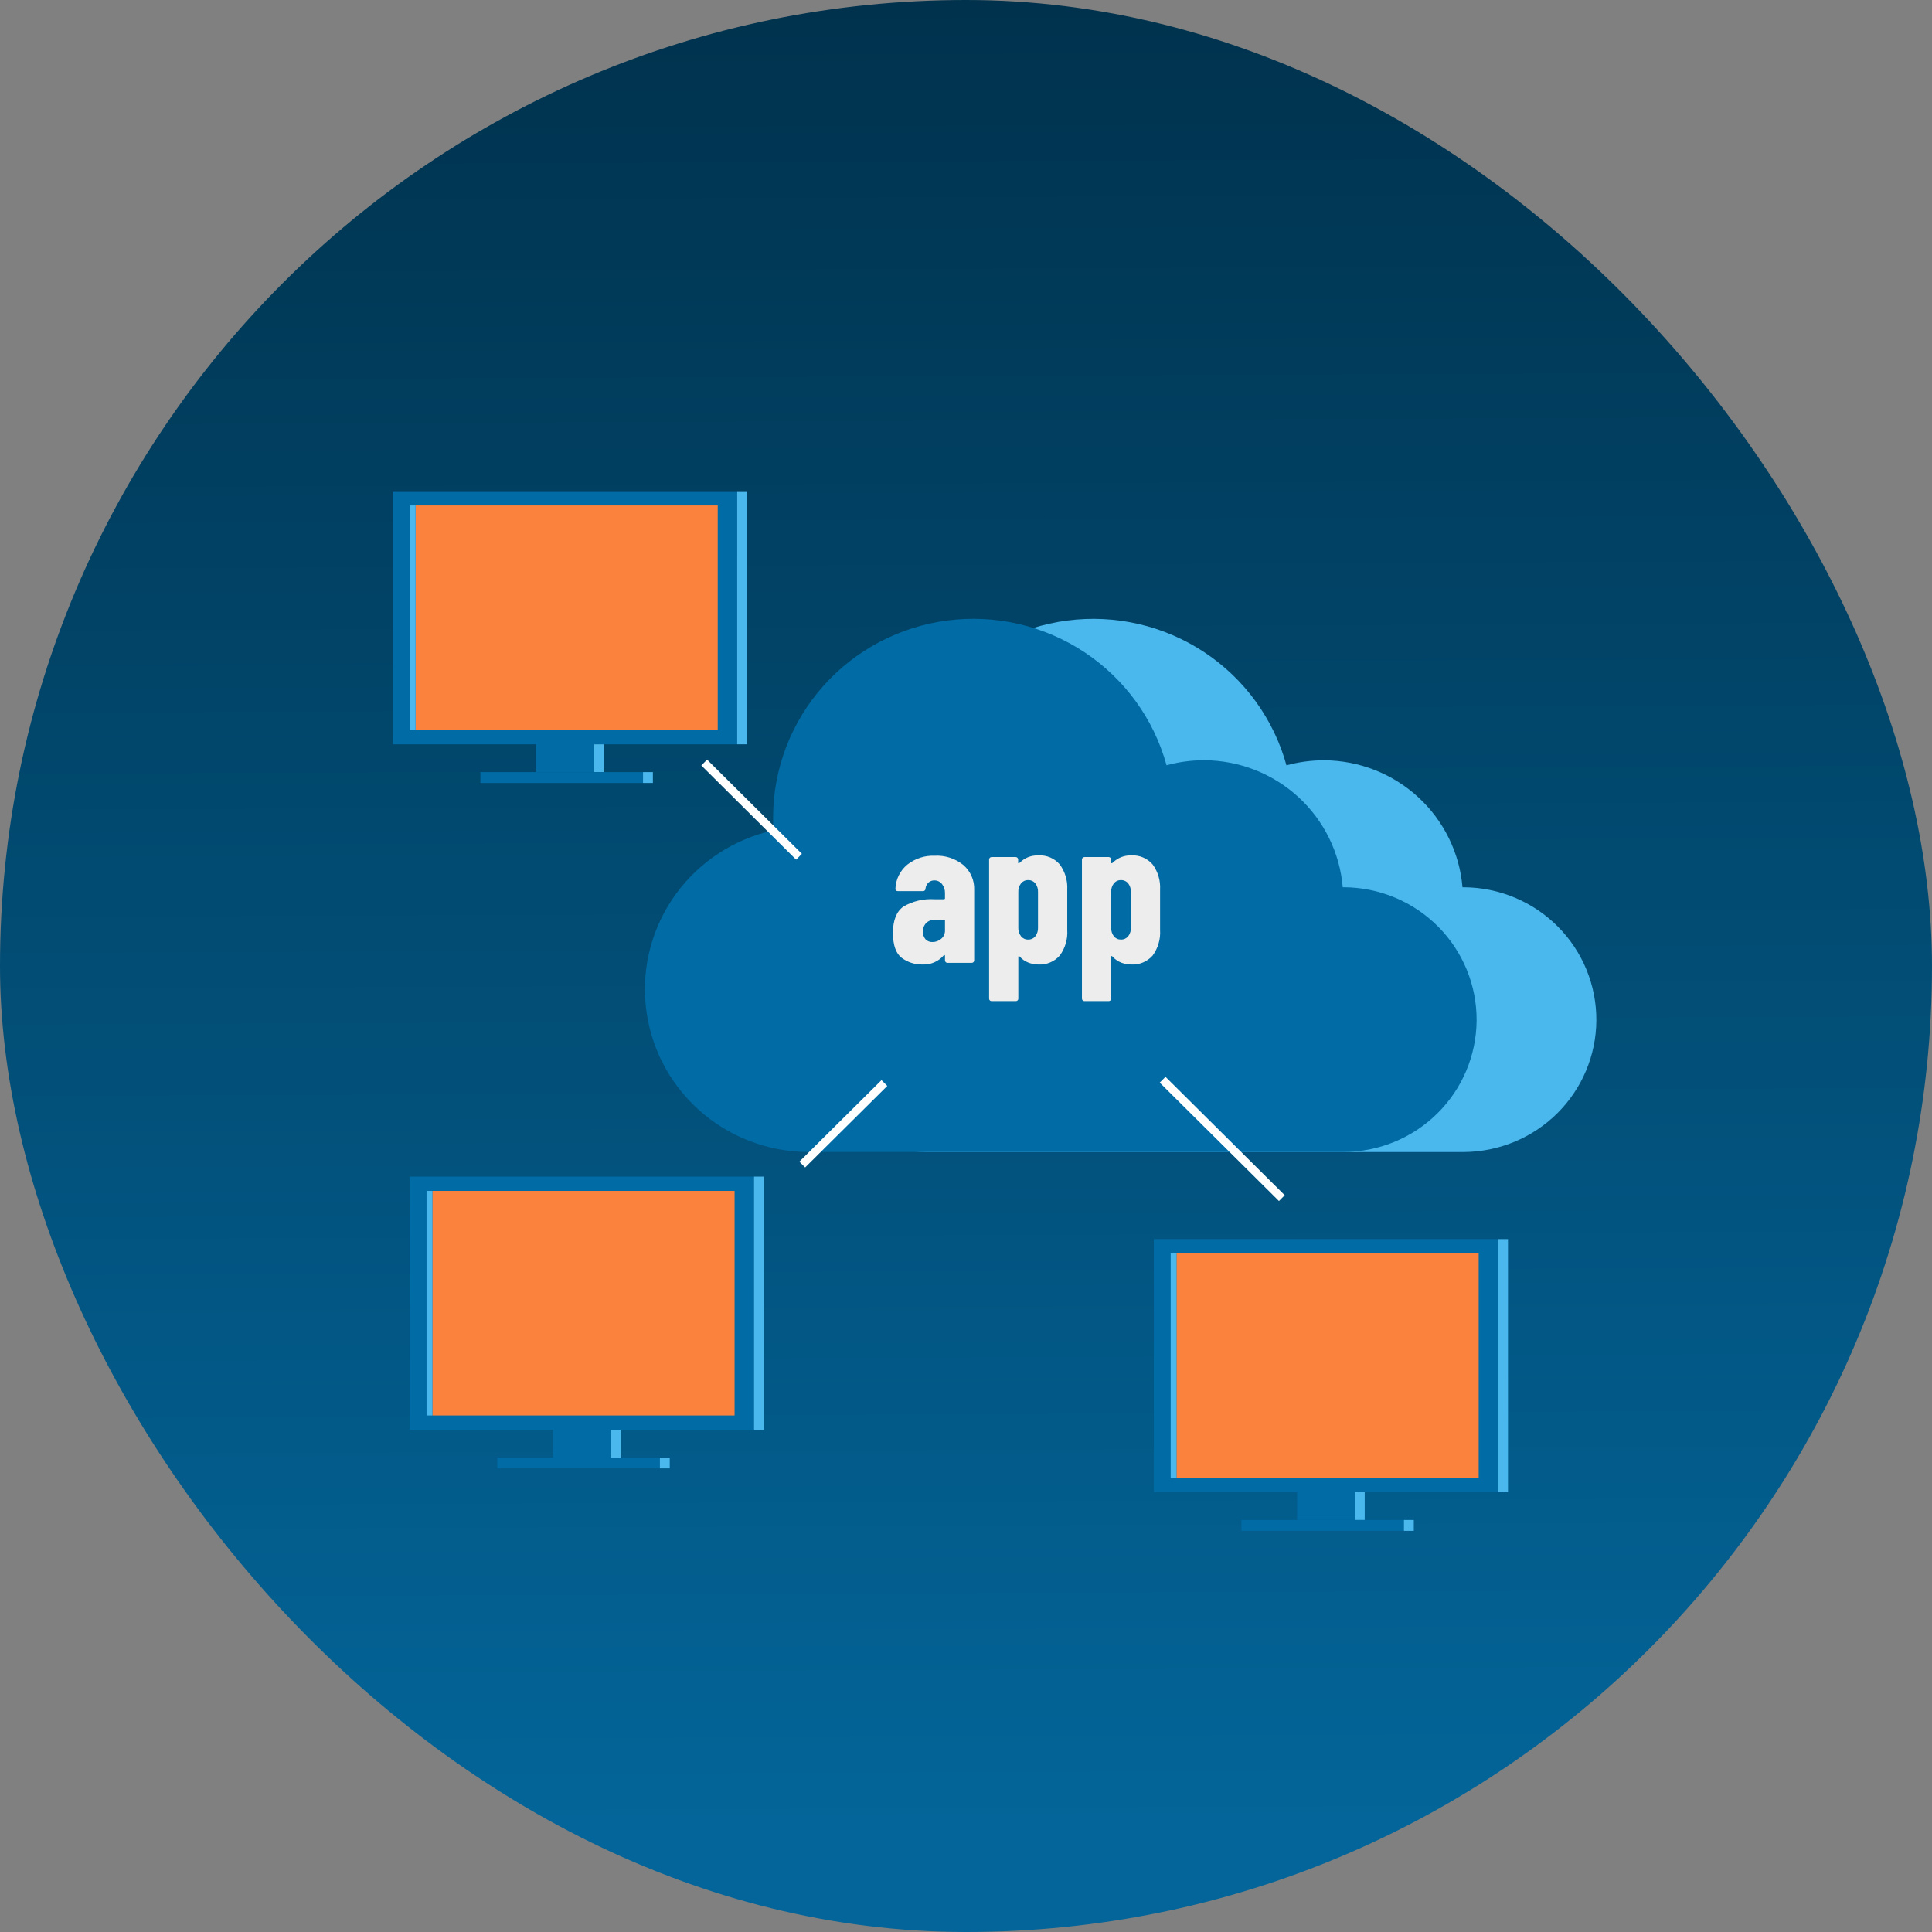 <svg xmlns="http://www.w3.org/2000/svg" width="236" height="236" viewBox="0 0 236 236" fill="none"><rect x="0" y="0" width="236" height="236" fill="#808080" stroke="none"/><rect width="236" height="236" rx="118" fill="url(#paint0_linear_1026_25)"></rect><g clip-path="url(#clip0_1026_25)"><path d="M195 124.657C195.013 122.533 194.605 120.427 193.798 118.459C192.991 116.491 191.802 114.7 190.299 113.189C188.795 111.677 187.007 110.475 185.035 109.65C183.063 108.825 180.948 108.394 178.808 108.381H178.648C178.29 104.173 176.362 100.249 173.242 97.38C170.121 94.511 166.034 92.903 161.782 92.872C160.215 92.868 158.656 93.075 157.145 93.486C155.587 87.822 152.015 82.91 147.092 79.659C142.168 76.408 136.226 75.037 130.364 75.801C124.501 76.565 119.116 79.412 115.204 83.814C111.291 88.216 109.117 93.877 109.083 99.749C109.083 100.313 109.083 100.872 109.138 101.431C104.338 102.481 100.094 105.248 97.216 109.205C94.338 113.162 93.027 118.033 93.532 122.888C94.037 127.744 96.323 132.245 99.955 135.535C103.586 138.824 108.31 140.671 113.225 140.725H178.759C183.052 140.714 187.167 139.019 190.209 136.01C193.25 133.001 194.972 128.921 195 124.657Z" fill="#4AB7ED"></path><path d="M180.372 124.657C180.385 122.533 179.977 120.427 179.17 118.459C178.363 116.491 177.174 114.7 175.671 113.189C174.167 111.677 172.379 110.475 170.407 109.65C168.435 108.825 166.32 108.394 164.18 108.381H164.02C163.663 104.169 161.733 100.241 158.609 97.37C155.484 94.499 151.392 92.892 147.135 92.866C145.569 92.861 144.009 93.068 142.498 93.48C140.94 87.816 137.369 82.904 132.445 79.653C127.522 76.402 121.579 75.031 115.717 75.795C109.855 76.559 104.469 79.405 100.557 83.808C96.645 88.21 94.471 93.871 94.436 99.742C94.436 100.307 94.436 100.866 94.492 101.425C89.692 102.475 85.448 105.242 82.57 109.199C79.692 113.156 78.38 118.026 78.885 122.882C79.39 127.738 81.676 132.239 85.308 135.528C88.94 138.818 93.663 140.665 98.578 140.719H164.112C168.408 140.712 172.527 139.021 175.572 136.013C178.618 133.004 180.343 128.923 180.372 124.657Z" fill="#006BA5"></path><path d="M90.047 60H48V90.92H90.047V60Z" fill="#006BA5"></path><path d="M72.55 89.753H65.496V94.321H72.55V89.753Z" fill="#006BA5"></path><path d="M91.252 60H90.047V90.92H91.252V60Z" fill="#4AB7ED"></path><path d="M73.756 90.92H72.551V94.321H73.756V90.92Z" fill="#4AB7ED"></path><path d="M78.542 94.315H58.684V95.641H78.542V94.315Z" fill="#006BA5"></path><path d="M79.752 94.315H78.547V95.641H79.752V94.315Z" fill="#4AB7ED"></path><path d="M87.673 61.744H50.758V89.176H87.673V61.744Z" fill="#FA823C"></path><path d="M50.758 61.744H50.047V89.176H50.758V61.744Z" fill="#4AB7ED"></path><path d="M92.105 143.727H50.059V174.647H92.105V143.727Z" fill="#006BA5"></path><path d="M74.609 173.474H67.555V178.042H74.609V173.474Z" fill="#006BA5"></path><path d="M93.311 143.727H92.106V174.647H93.311V143.727Z" fill="#4AB7ED"></path><path d="M75.815 174.647H74.609V178.048H75.815V174.647Z" fill="#4AB7ED"></path><path d="M80.6 178.042H60.742V179.368H80.6V178.042Z" fill="#006BA5"></path><path d="M81.811 178.042H80.606V179.368H81.811V178.042Z" fill="#4AB7ED"></path><path d="M89.732 145.471H52.816V172.903H89.732V145.471Z" fill="#FA823C"></path><path d="M52.816 145.471H52.105V172.903H52.816V145.471Z" fill="#4AB7ED"></path><path d="M182.994 151.359H140.947V182.278H182.994V151.359Z" fill="#006BA5"></path><path d="M165.503 181.106H158.449V185.674H165.503V181.106Z" fill="#006BA5"></path><path d="M184.206 151.359H183V182.279H184.206V151.359Z" fill="#4AB7ED"></path><path d="M166.704 182.272H165.498V185.674H166.704V182.272Z" fill="#4AB7ED"></path><path d="M171.495 185.674H151.637V187H171.495V185.674Z" fill="#006BA5"></path><path d="M172.7 185.674H171.494V187H172.7V185.674Z" fill="#4AB7ED"></path><path d="M180.626 153.096H143.711V180.529H180.626V153.096Z" fill="#FA823C"></path><path d="M143.711 153.096H143V180.529H143.711V153.096Z" fill="#4AB7ED"></path><path d="M97.998 142.254L108.032 132.295" stroke="white" stroke-miterlimit="10"></path><path d="M86.022 93.148L97.601 104.654" stroke="white" stroke-miterlimit="10"></path><path d="M156.581 146.355L142.016 131.89" stroke="white" stroke-miterlimit="10"></path><path d="M117.657 105.649C118.096 106.023 118.445 106.49 118.677 107.016C118.91 107.543 119.02 108.114 118.999 108.688V117.314C118.998 117.394 118.967 117.471 118.912 117.529C118.854 117.585 118.777 117.616 118.696 117.615H115.735C115.654 117.616 115.576 117.585 115.518 117.529C115.463 117.471 115.433 117.394 115.432 117.314V116.762C115.434 116.741 115.431 116.721 115.422 116.703C115.413 116.684 115.399 116.669 115.382 116.657C115.345 116.657 115.314 116.657 115.277 116.706C114.961 117.074 114.564 117.365 114.117 117.557C113.67 117.75 113.186 117.839 112.699 117.818C111.784 117.838 110.888 117.555 110.152 117.013C109.435 116.473 109.076 115.454 109.076 113.944C109.076 112.433 109.509 111.316 110.381 110.726C111.519 110.071 112.827 109.766 114.14 109.848H115.302C115.319 109.85 115.337 109.848 115.354 109.843C115.37 109.837 115.386 109.827 115.398 109.815C115.411 109.803 115.42 109.788 115.426 109.771C115.432 109.754 115.434 109.737 115.432 109.719V109.105C115.448 108.702 115.319 108.305 115.067 107.988C114.957 107.848 114.816 107.736 114.656 107.659C114.495 107.582 114.318 107.544 114.14 107.546C113.873 107.539 113.614 107.633 113.416 107.81C113.212 108.008 113.083 108.271 113.051 108.553C113.054 108.595 113.046 108.637 113.03 108.676C113.014 108.716 112.99 108.751 112.959 108.779C112.927 108.808 112.89 108.83 112.85 108.843C112.809 108.855 112.766 108.859 112.724 108.854H109.682C109.641 108.859 109.599 108.854 109.56 108.841C109.521 108.828 109.486 108.806 109.457 108.777C109.428 108.748 109.405 108.712 109.392 108.674C109.379 108.635 109.374 108.594 109.379 108.553C109.399 107.991 109.539 107.44 109.788 106.935C110.037 106.431 110.391 105.984 110.826 105.624C111.77 104.872 112.955 104.484 114.164 104.531C115.428 104.462 116.672 104.86 117.657 105.649ZM114.962 114.687C115.116 114.56 115.239 114.401 115.32 114.219C115.402 114.038 115.44 113.841 115.432 113.643V112.464C115.434 112.446 115.432 112.429 115.426 112.412C115.42 112.396 115.411 112.381 115.398 112.368C115.386 112.356 115.37 112.347 115.354 112.341C115.337 112.335 115.319 112.333 115.302 112.335H114.269C113.864 112.316 113.467 112.455 113.163 112.722C113.022 112.862 112.912 113.03 112.84 113.215C112.769 113.4 112.738 113.598 112.749 113.796C112.724 114.142 112.837 114.484 113.064 114.748C113.174 114.858 113.306 114.945 113.452 115.001C113.598 115.057 113.755 115.082 113.911 115.073C114.297 115.075 114.67 114.937 114.962 114.687Z" fill="#EDEDED"></path><path d="M129.465 105.612C130.112 106.502 130.43 107.586 130.368 108.682V113.594C130.443 114.712 130.119 115.82 129.453 116.725C129.128 117.095 128.721 117.386 128.264 117.576C127.808 117.765 127.313 117.848 126.819 117.818C126.422 117.812 126.03 117.739 125.657 117.603C125.228 117.442 124.846 117.179 124.544 116.836C124.507 116.786 124.476 116.768 124.445 116.786C124.427 116.795 124.412 116.809 124.402 116.827C124.392 116.844 124.388 116.865 124.39 116.885V121.987C124.392 122.027 124.385 122.067 124.37 122.104C124.355 122.141 124.332 122.174 124.303 122.202C124.275 122.23 124.241 122.253 124.204 122.268C124.167 122.282 124.127 122.289 124.087 122.288H121.125C121.085 122.289 121.045 122.282 121.008 122.268C120.971 122.253 120.937 122.23 120.909 122.202C120.881 122.174 120.858 122.14 120.843 122.103C120.829 122.066 120.821 122.026 120.822 121.987V104.992C120.822 104.953 120.83 104.915 120.845 104.879C120.86 104.843 120.881 104.811 120.909 104.783C120.937 104.754 120.97 104.73 121.007 104.714C121.045 104.699 121.085 104.691 121.125 104.691H124.068C124.109 104.691 124.149 104.699 124.186 104.714C124.223 104.73 124.257 104.754 124.284 104.783C124.313 104.81 124.336 104.842 124.351 104.878C124.366 104.914 124.373 104.953 124.371 104.992V105.397C124.371 105.428 124.371 105.446 124.427 105.446C124.467 105.441 124.505 105.427 124.539 105.406C124.573 105.385 124.602 105.357 124.625 105.324C124.914 105.049 125.255 104.834 125.629 104.691C126.002 104.549 126.401 104.482 126.801 104.495C127.302 104.458 127.806 104.54 128.269 104.734C128.732 104.929 129.142 105.229 129.465 105.612ZM126.467 107.908C126.361 107.778 126.226 107.674 126.072 107.605C125.919 107.535 125.751 107.503 125.583 107.509C125.418 107.505 125.255 107.539 125.106 107.608C124.957 107.678 124.826 107.78 124.723 107.908C124.49 108.21 124.372 108.584 124.39 108.964V113.318C124.372 113.698 124.49 114.072 124.723 114.374C124.826 114.502 124.957 114.604 125.106 114.673C125.255 114.743 125.418 114.777 125.583 114.773C125.751 114.779 125.919 114.746 126.072 114.677C126.226 114.608 126.361 114.504 126.467 114.374C126.698 114.071 126.814 113.697 126.795 113.318V108.964C126.814 108.585 126.698 108.211 126.467 107.908Z" fill="#EDEDED"></path><path d="M140.811 105.612C141.456 106.503 141.772 107.587 141.708 108.682V113.594C141.781 114.711 141.46 115.818 140.799 116.725C140.473 117.094 140.066 117.384 139.609 117.574C139.153 117.763 138.659 117.846 138.165 117.818C137.767 117.812 137.371 117.739 136.997 117.603C136.568 117.442 136.185 117.179 135.884 116.835C135.853 116.786 135.816 116.768 135.785 116.786C135.767 116.795 135.753 116.809 135.744 116.827C135.735 116.845 135.732 116.865 135.736 116.884V121.987C135.737 122.027 135.729 122.067 135.713 122.104C135.697 122.141 135.673 122.175 135.643 122.201C135.616 122.23 135.584 122.252 135.547 122.267C135.511 122.282 135.472 122.289 135.433 122.287H132.471C132.431 122.289 132.391 122.283 132.354 122.268C132.316 122.253 132.283 122.23 132.255 122.201C132.225 122.175 132.201 122.141 132.185 122.104C132.169 122.067 132.161 122.027 132.162 121.987V104.992C132.162 104.952 132.17 104.913 132.186 104.877C132.202 104.841 132.225 104.809 132.255 104.783C132.282 104.753 132.316 104.729 132.353 104.713C132.39 104.697 132.431 104.69 132.471 104.691H135.433C135.512 104.694 135.587 104.727 135.644 104.782C135.7 104.838 135.733 104.913 135.736 104.992V105.397C135.736 105.428 135.736 105.446 135.785 105.446C135.826 105.442 135.866 105.428 135.901 105.407C135.936 105.386 135.966 105.357 135.989 105.323C136.278 105.048 136.619 104.832 136.993 104.69C137.366 104.547 137.765 104.481 138.165 104.494C138.664 104.461 139.163 104.545 139.623 104.739C140.083 104.933 140.49 105.232 140.811 105.612ZM137.813 107.908C137.705 107.778 137.569 107.675 137.415 107.606C137.26 107.537 137.092 107.503 136.923 107.509C136.758 107.505 136.595 107.539 136.446 107.608C136.297 107.677 136.166 107.78 136.063 107.908C135.832 108.211 135.716 108.585 135.736 108.964V113.317C135.716 113.697 135.832 114.071 136.063 114.373C136.166 114.501 136.297 114.604 136.446 114.673C136.595 114.743 136.758 114.776 136.923 114.772C137.092 114.778 137.26 114.745 137.415 114.676C137.569 114.606 137.705 114.503 137.813 114.373C138.042 114.069 138.157 113.696 138.141 113.317V108.964C138.157 108.585 138.042 108.212 137.813 107.908Z" fill="#EDEDED"></path></g><defs><linearGradient id="paint0_linear_1026_25" x1="120.668" y1="-1.87746e-05" x2="121.69" y2="236.001" gradientUnits="userSpaceOnUse"><stop stop-color="#00324D"></stop><stop offset="0.945" stop-color="#036599"></stop></linearGradient><clipPath id="clip0_1026_25"><rect width="147" height="127" fill="white" transform="translate(48 60)"></rect></clipPath></defs></svg>